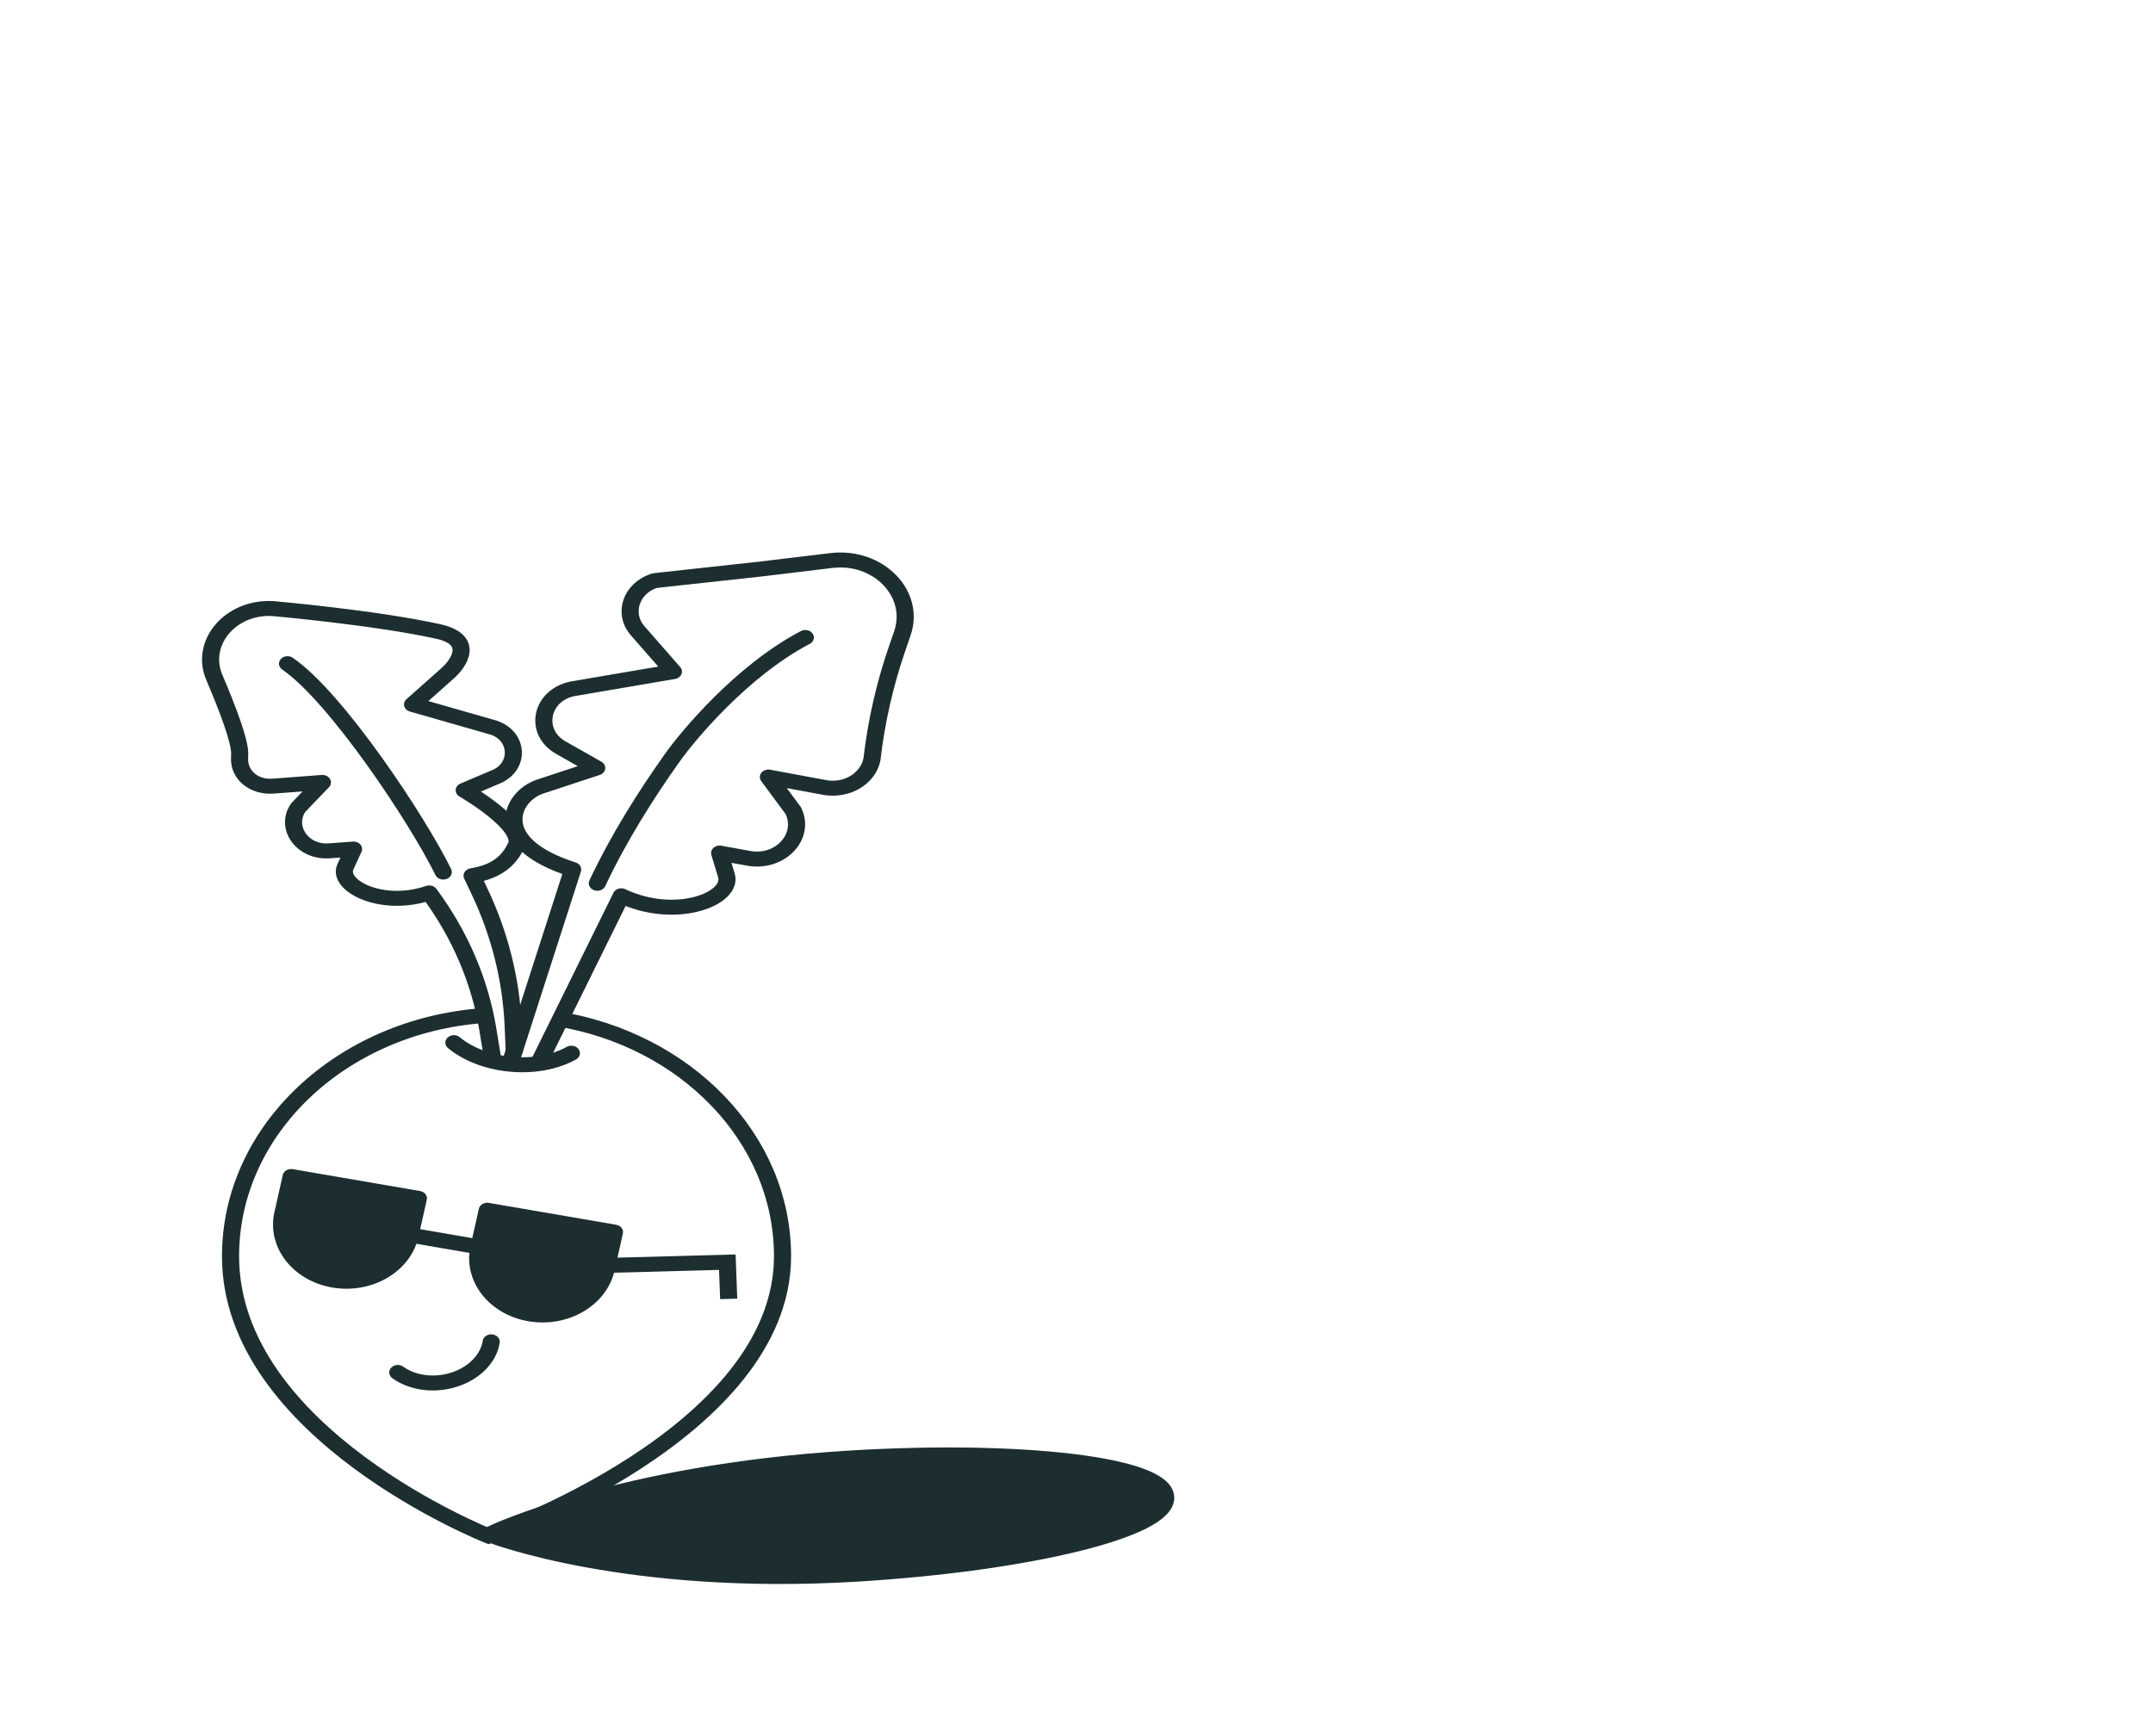 <svg id="eIwT7ugZ63j1" xmlns="http://www.w3.org/2000/svg" xmlns:xlink="http://www.w3.org/1999/xlink" viewBox="0 0 960 774" shape-rendering="geometricPrecision" text-rendering="geometricPrecision">
<style><![CDATA[
#eIwT7ugZ63j3_to {animation: eIwT7ugZ63j3_to__to 1640ms linear infinite normal forwards}@keyframes eIwT7ugZ63j3_to__to { 0% {transform: translate(210.99px,363.206px);animation-timing-function: cubic-bezier(0,0,0.58,1)} 45.732% {transform: translate(235.38px,380.748px);animation-timing-function: cubic-bezier(0.42,0,1,1)} 100% {transform: translate(210.99px,363.206px)}} #eIwT7ugZ63j3 {animation: eIwT7ugZ63j3_c_o 1640ms linear infinite normal forwards}@keyframes eIwT7ugZ63j3_c_o { 0% {opacity: 1;animation-timing-function: cubic-bezier(0,0,0.58,1)} 45.732% {opacity: 0.51;animation-timing-function: cubic-bezier(0.42,0,1,1)} 100% {opacity: 1}} #eIwT7ugZ63j4_to {animation: eIwT7ugZ63j4_to__to 1640ms linear infinite normal forwards}@keyframes eIwT7ugZ63j4_to__to { 0% {transform: translate(210.5px,353.461px);animation-timing-function: cubic-bezier(0,0,0.58,1)} 55.488% {transform: translate(210.5px,258.92px);animation-timing-function: cubic-bezier(0.42,0,1,1)} 100% {transform: translate(210.5px,353.461px)}} #eIwT7ugZ63j4_tr {animation: eIwT7ugZ63j4_tr__tr 1640ms linear infinite normal forwards}@keyframes eIwT7ugZ63j4_tr__tr { 0% {transform: rotate(0deg);animation-timing-function: cubic-bezier(0.42,0,0.58,1)} 51.22% {transform: rotate(13.698deg);animation-timing-function: cubic-bezier(0.42,0,0.58,1)} 100% {transform: rotate(0deg)}} #eIwT7ugZ63j4_ts {animation: eIwT7ugZ63j4_ts__ts 1640ms linear infinite normal forwards}@keyframes eIwT7ugZ63j4_ts__ts { 0% {transform: scale(1,0.875);animation-timing-function: cubic-bezier(0.42,0,0.58,1)} 31.098% {transform: scale(1,1.05);animation-timing-function: cubic-bezier(0.42,0,0.58,1)} 54.878% {transform: scale(1,1)} 100% {transform: scale(1,0.875)}} #eIwT7ugZ63j6_to {animation: eIwT7ugZ63j6_to__to 1640ms linear infinite normal forwards}@keyframes eIwT7ugZ63j6_to__to { 0% {transform: translate(213.755px,292.493px);animation-timing-function: cubic-bezier(0.42,0,0.58,1)} 6.707% {transform: translate(213.755px,305.161px);animation-timing-function: cubic-bezier(0.42,0,0.58,1)} 60.366% {transform: translate(213.755px,274.653px)} 80.488% {transform: translate(213.755px,282.032px)} 100% {transform: translate(213.755px,292.493px)}} #eIwT7ugZ63j11_to {animation: eIwT7ugZ63j11_to__to 1640ms linear infinite normal forwards}@keyframes eIwT7ugZ63j11_to__to { 0% {transform: translate(199.585px,323.655px);animation-timing-function: cubic-bezier(0.42,0,0.58,1)} 6.707% {transform: translate(207.93px,340.168px);animation-timing-function: cubic-bezier(0.42,0,0.58,1)} 46.341% {transform: translate(223.915px,317.471px);animation-timing-function: cubic-bezier(0.42,0,0.58,1)} 100% {transform: translate(199.585px,323.655px)}} #eIwT7ugZ63j11_tr {animation: eIwT7ugZ63j11_tr__tr 1640ms linear infinite normal forwards}@keyframes eIwT7ugZ63j11_tr__tr { 0% {transform: rotate(0deg);animation-timing-function: cubic-bezier(0.42,0,0.58,1)} 46.341% {transform: rotate(-19.964deg);animation-timing-function: cubic-bezier(0.42,0,0.58,1)} 100% {transform: rotate(0deg)}} #eIwT7ugZ63j13_tr {animation: eIwT7ugZ63j13_tr__tr 1640ms linear infinite normal forwards}@keyframes eIwT7ugZ63j13_tr__tr { 0% {transform: translate(223.326px,231.02px) rotate(0deg);animation-timing-function: cubic-bezier(0.42,0,0.58,1)} 17.683% {transform: translate(223.326px,231.02px) rotate(23.558deg);animation-timing-function: cubic-bezier(0.42,0,0.58,1)} 60.366% {transform: translate(223.326px,231.02px) rotate(6.518deg)} 100% {transform: translate(223.326px,231.02px) rotate(6.518deg)}} #eIwT7ugZ63j16_tr {animation: eIwT7ugZ63j16_tr__tr 1640ms linear infinite normal forwards}@keyframes eIwT7ugZ63j16_tr__tr { 0% {transform: translate(210.5px,231.02px) rotate(0deg);animation-timing-function: cubic-bezier(0.42,0,0.58,1)} 31.098% {transform: translate(210.5px,231.02px) rotate(12.155deg);animation-timing-function: cubic-bezier(0.42,0,0.58,1)} 60.366% {transform: translate(210.5px,231.02px) rotate(9.611deg)} 100% {transform: translate(210.5px,231.02px) rotate(9.611deg)}}
]]></style>
<g transform="matrix(1.908 0 0 1.908-182.608-17.098)"><g id="eIwT7ugZ63j3_to" transform="translate(210.99,363.206)"><path id="eIwT7ugZ63j3" d="M295.45,400.43c-53.75,3.26-85.44-9.05-85.44-9.05s30.07-14.33,83.82-17.59c40.31-2.45,73.35,1.53,73.8,8.89.45,7.35-31.87,15.3-72.18,17.75Z" transform="translate(-210.5,-387.014)" fill="#1d2e30" stroke="#1d2e30" stroke-width="4" stroke-miterlimit="10"/></g><g id="eIwT7ugZ63j4_to" transform="translate(210.5,353.461)"><g id="eIwT7ugZ63j4_tr" transform="rotate(0)"><g id="eIwT7ugZ63j4_ts" transform="scale(1,0.875)"><g transform="translate(-210.5,-353.461)"><path d="M225.81,231.85c30.02,5.51,52.77,31.82,52.77,63.44c0,47.5-68.68,74.74-68.68,74.74s-60.32-27.24-60.32-74.74c0-33.79,25.99-61.52,59.07-64.27" fill="none" stroke="#1d2e30" stroke-width="4" stroke-miterlimit="10"/><g id="eIwT7ugZ63j6_to" transform="translate(213.755,292.493)"><g transform="translate(-213.755,-292.493)"><path d="M173.74,301.69v0c-8.21-1.61-13.56-9.58-11.94-17.78l1.95-9.91l29.73,5.84-1.95,9.91c-1.62,8.21-9.58,13.55-17.79,11.94Z" fill="#1d2e30" stroke="#1d2e30" stroke-width="4" stroke-linejoin="round" stroke-miterlimit="10"/><path d="M219.57,310.7v0c-8.21-1.61-13.56-9.58-11.94-17.78l1.95-9.91l29.73,5.84-1.95,9.91c-1.62,8.2-9.59,13.55-17.79,11.94Z" fill="#1d2e30" stroke="#1d2e30" stroke-width="4" stroke-linejoin="round" stroke-miterlimit="10"/><line x1="191.25" y1="289.59" x2="207.93" y2="292.87" fill="none" stroke="#1d2e30" stroke-width="4" stroke-miterlimit="10"/><polyline points="237.54,297.75 265.68,296.88 266,306.69" fill="none" stroke="#1d2e30" stroke-width="4" stroke-miterlimit="10"/></g></g><g id="eIwT7ugZ63j11_to" transform="translate(199.585,323.655)"><g id="eIwT7ugZ63j11_tr" transform="rotate(0)"><path d="M210.5,318.16c-.62,4.62-4.28,8.84-9.54,10.39-4.55,1.34-9.16.36-12.29-2.21" transform="translate(-199.585,-323.655)" fill="none" stroke="#1d2e30" stroke-width="4" stroke-linecap="round" stroke-miterlimit="10"/></g></g><g><g id="eIwT7ugZ63j13_tr" transform="translate(223.326,231.02) rotate(0)"><g transform="translate(-223.326,-231.02)"><path d="M221.9,243.02l19-44c12.68,6.87,26.23.84,24.56-5.47l-1.58-5.95l6.79,1.41c7.35,1.53,13.38-5.84,10.42-12.74l-5.81-8.97l13.12,2.78c5.16,1.09,10.2-2.33,11.08-7.54v0c1.01-10.01,2.97-19.9,5.87-29.53l1.24-4.12c3.18-10.59-5.66-20.92-16.61-19.42l-16.74,2.3-24.5,3.06c-5.65,2-7.62,8.99-3.83,13.64l8.17,10.67-23.7,4.62c-7.36,1.83-8.99,11.56-2.62,15.68l8.39,5.43-13.25,4.99c-6.65,2.51-12.1,14.91,7.64,22.13L214.88,244" fill="none" stroke="#1d2e30" stroke-width="4" stroke-linejoin="round" stroke-miterlimit="10"/><path d="M283.9,130.02c-15,9-27.62,26.56-31,32-6.12,9.85-12.5,21.28-17.6,33.66" fill="none" stroke="#1d2e30" stroke-width="4" stroke-linecap="round" stroke-linejoin="round" stroke-miterlimit="10"/></g></g><g id="eIwT7ugZ63j16_tr" transform="translate(210.5,231.02) rotate(0)"><g transform="translate(-210.5,-231.02)"><path d="M210.9,243.02l-1.17-8.2c-1.86-13.04-6.55-25.52-13.72-36.57v0c-11.1,4.34-21.6-1.98-19.58-6.99l1.9-4.72-5.71.47c-6.18.51-10.38-6.15-7.25-11.51l5.68-6.76-11.54.99c-4.4.38-7.92-2.93-7.82-7.35l.03-1.21c.08-3.42-2.78-12.06-5.92-20.45-3.46-9.26,3.75-19.01,13.62-18.42c0,0,23.89,2.38,38.73,6.13c8.21,2.07,5.33,8.15,1.76,11.57l-7.79,7.91l18.96,6.2c5.85,2.25,6.2,10.4.55,13.13l-7.44,3.6c0,0,14.41,9.51,12.12,14.83-1.3,3-3.6,6.75-10.28,7.98l1.71,4.12c4.74,11.4,7.41,23.56,7.89,35.91l.28,7.34" fill="none" stroke="#1d2e30" stroke-width="4" stroke-linejoin="round" stroke-miterlimit="10"/><path d="M162.9,137.02c11.38,8.91,30.4,41.66,36.4,55.66" fill="none" stroke="#1d2e30" stroke-width="4" stroke-linecap="round" stroke-linejoin="round" stroke-miterlimit="10"/></g></g></g><path d="M229.23,241.06c-3.8,2.42-9.03,3.59-14.61,2.9-5.21-.64-9.73-2.77-12.84-5.71" fill="none" stroke="#1d2e30" stroke-width="4" stroke-linecap="round" stroke-miterlimit="10"/></g></g></g></g></g></svg>
